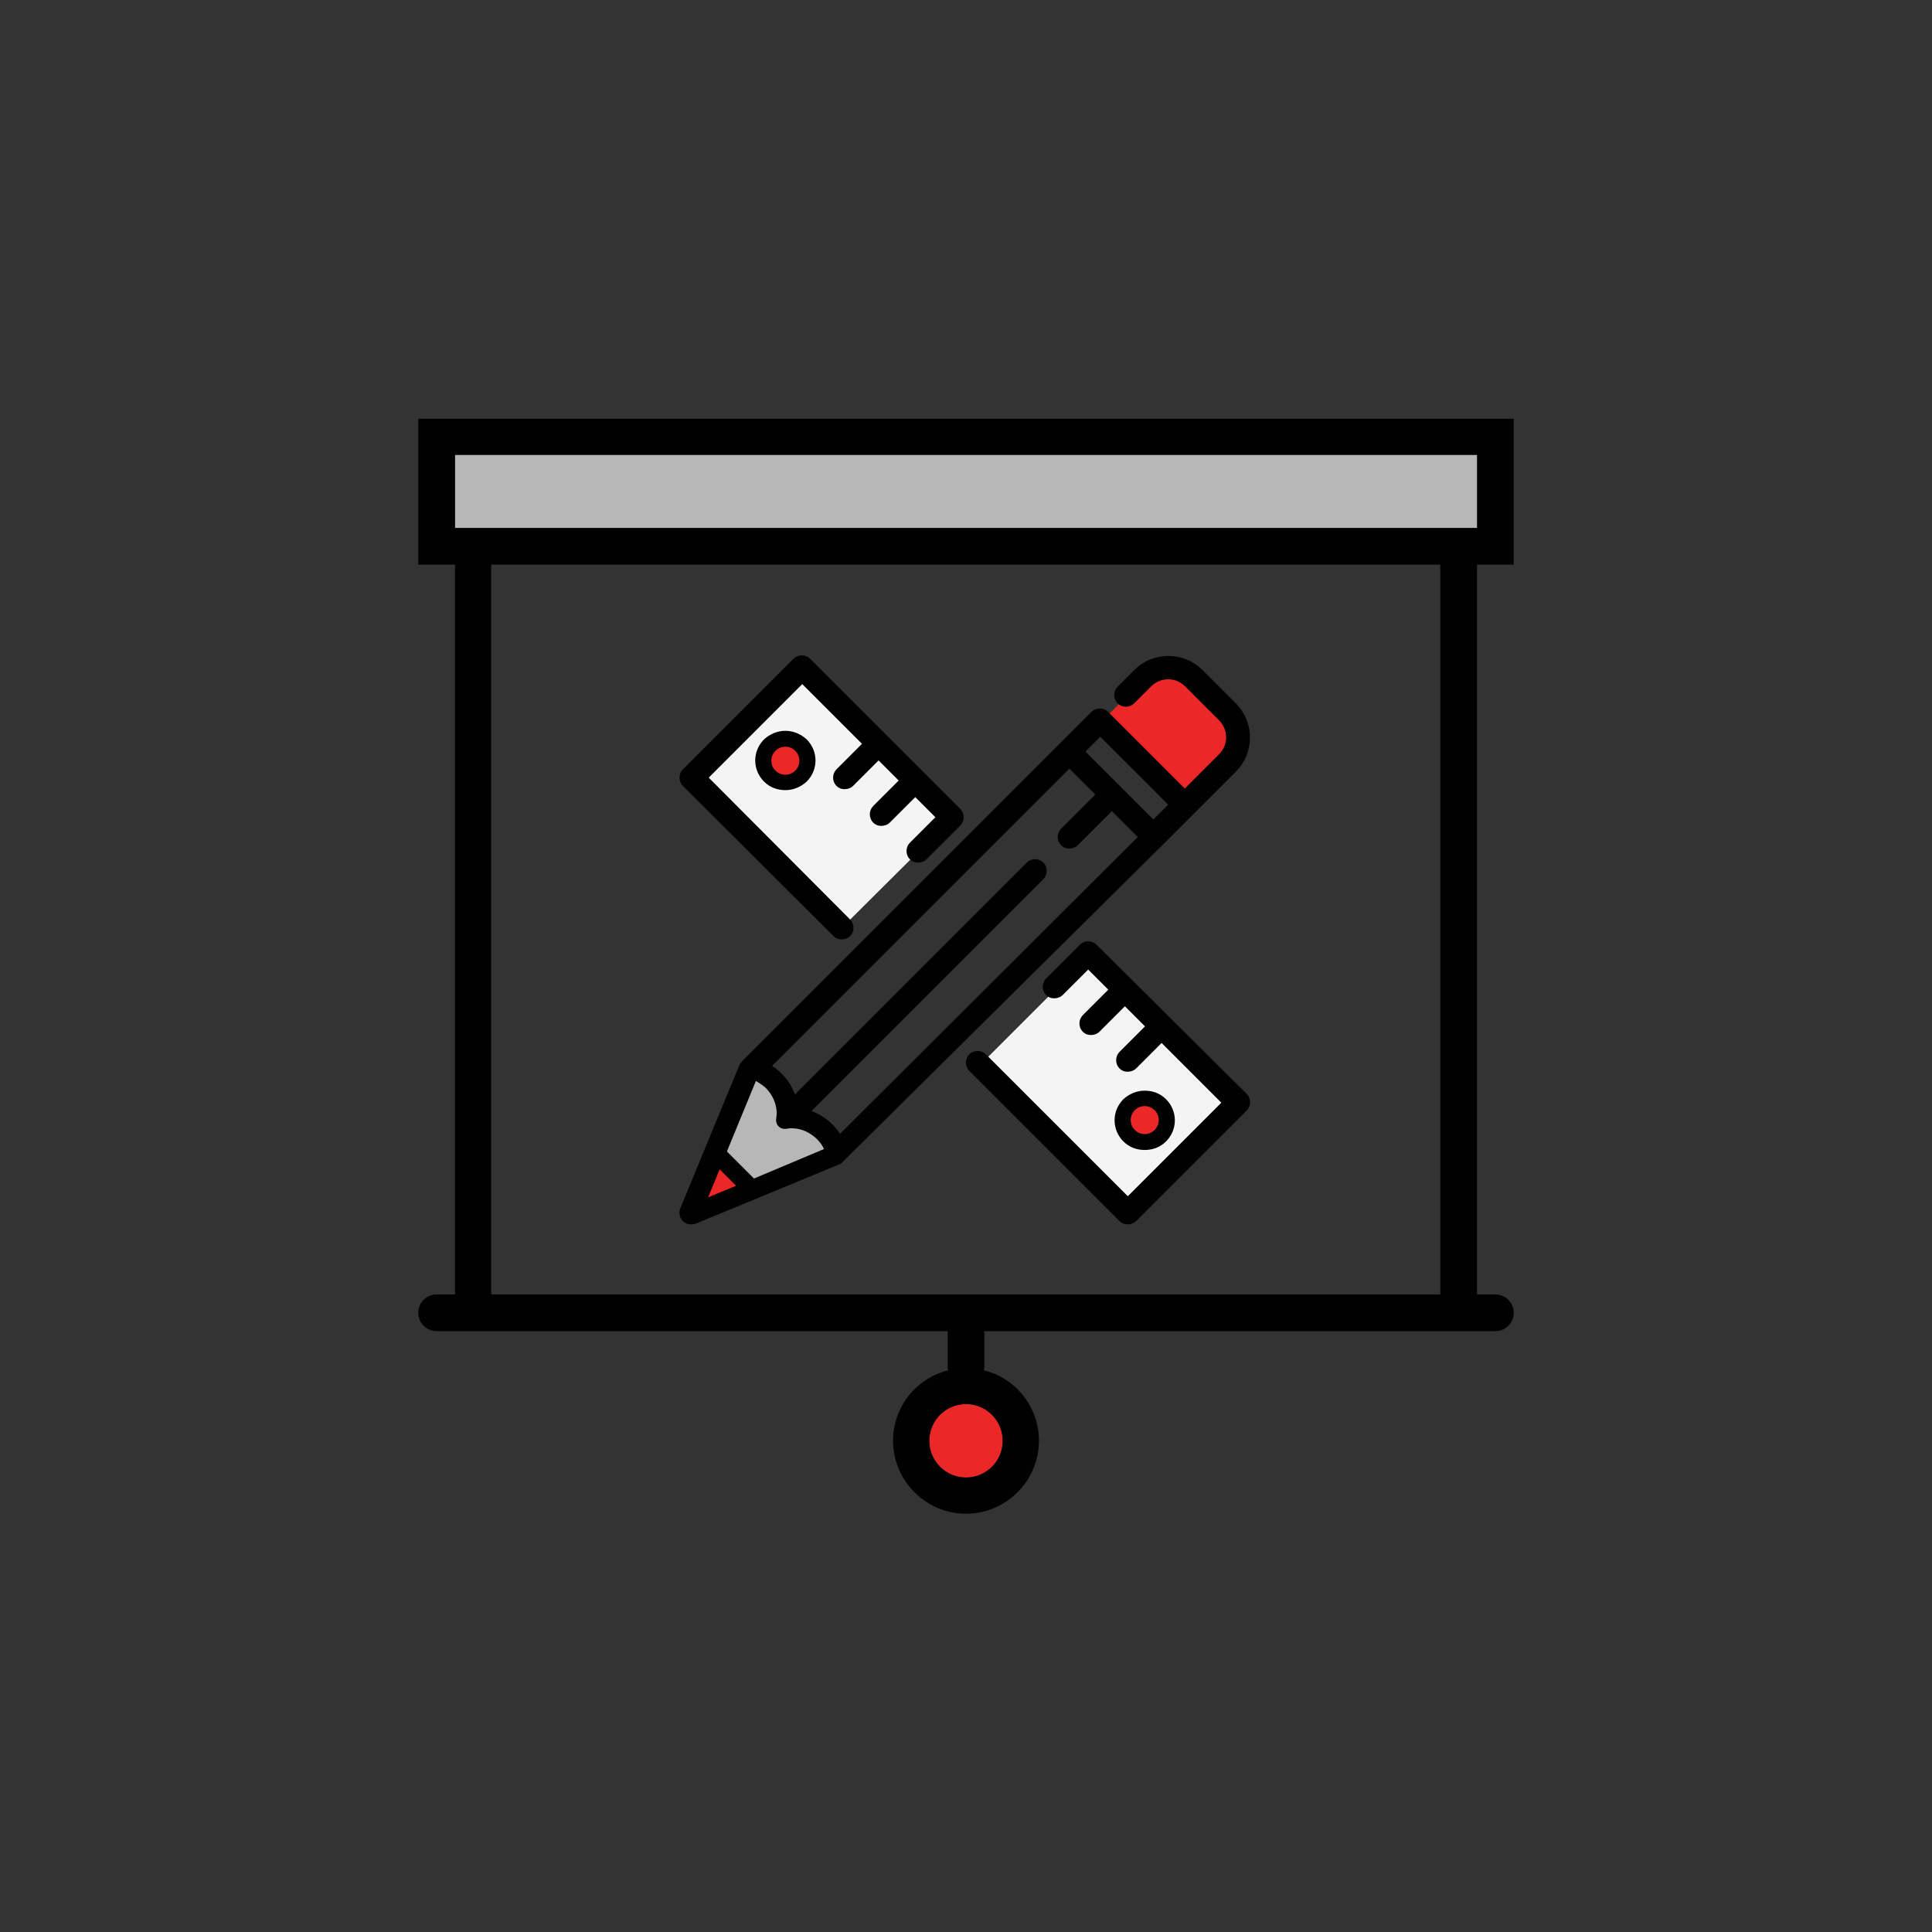 <svg id="Layer_1" xmlns="http://www.w3.org/2000/svg" xmlns:xlink="http://www.w3.org/1999/xlink" viewBox="-105 197 400 400"><rect x="-105" y="197" width="400" height="400" fill="#333333" stroke="none"/><style>.st0{fill:#f4f4f4}.st1{fill:#ec2727}.st2,.st3,.st4,.st5{clip-path:url(#SVGID_2_);fill:#ec2727}.st3,.st4,.st5{fill:#b7b7b8}.st4,.st5{fill:#010101}.st5{fill:none;stroke:#010101;stroke-width:1.18;stroke-miterlimit:10}</style><path class="st0" d="M61.1 337.8L40.9 358l29.7 29.8 20.3-20.2zM119.6 395.8L99.4 416l29.7 29.8 20.3-20.2z"/><path class="st1" d="M133.9 335.4l-11 11.2 16.8 17.1 11.2-11.1v-7.5l-10.9-9.7z"/><defs><path id="SVGID_1_" d="M-18.4 283.6h226.8v226.8H-18.4z"/></defs><clipPath id="SVGID_2_"><use xlink:href="#SVGID_1_" overflow="visible"/></clipPath><path class="st2" d="M102.6 495.3c0 4.2-3.4 7.6-7.6 7.6-4.2 0-7.6-3.4-7.6-7.6s3.4-7.6 7.6-7.6c4.2 0 7.6 3.4 7.6 7.6"/><path class="st3" d="M-10.8 286.5h215.1v22.8H-10.8z"/><path class="st4" d="M208.4 313.9v-30.2H-18.4v30.2h7.6V465h-3.8c-2.1 0-3.8 1.7-3.8 3.8 0 2.1 1.7 3.8 3.8 3.8H91.2v7.6c0 .2.1.3.1.5-6.6 1.7-11.4 7.5-11.4 14.6 0 8.3 6.8 15.1 15.1 15.1s15.1-6.8 15.1-15.1c0-7.1-4.9-13-11.4-14.6 0-.2.1-.3.1-.5v-7.6h105.8c2.1 0 3.8-1.7 3.8-3.8 0-2.1-1.7-3.8-3.8-3.8h-3.8V313.9h7.6zM102.6 495.3c0 4.2-3.4 7.6-7.6 7.6-4.2 0-7.6-3.4-7.6-7.6s3.4-7.6 7.6-7.6c4.2 0 7.6 3.4 7.6 7.6M-10.8 291.2h211.6v15.1H-10.8v-15.1zM193.3 465H-3.3V313.9h196.5V465z"/><path class="st4" d="M57.6 348.9c-1.5 0-2.9.6-4 1.6-2.2 2.2-2.2 5.7 0 7.9 1.1 1.1 2.5 1.6 4 1.6s2.9-.6 4-1.6c2.2-2.2 2.2-5.7 0-7.9-1.1-1-2.5-1.6-4-1.6m1.3 6.9c-.4.4-.8.5-1.3.5s-1-.2-1.3-.5c-.7-.7-.7-1.9 0-2.6.4-.4.8-.5 1.3-.5s1 .2 1.3.5c.7.7.7 1.9 0 2.6"/><path class="st5" d="M57.6 348.9c-1.5 0-2.9.6-4 1.6-2.2 2.2-2.2 5.7 0 7.9 1.1 1.1 2.5 1.6 4 1.6s2.9-.6 4-1.6c2.2-2.2 2.2-5.7 0-7.9-1.1-1-2.5-1.6-4-1.6zm1.3 6.9c-.4.4-.8.5-1.3.5s-1-.2-1.3-.5c-.7-.7-.7-1.9 0-2.6.4-.4.8-.5 1.3-.5s1 .2 1.3.5c.7.7.7 1.9 0 2.6z"/><path class="st4" d="M136 432.9c2.2-2.2 2.2-5.7 0-7.9-1.1-1.1-2.5-1.6-4-1.6s-2.9.6-4 1.6c-2.2 2.2-2.2 5.7 0 7.9 1.1 1.1 2.5 1.6 4 1.6s2.9-.5 4-1.6m-5.3-5.3c.4-.4.8-.5 1.3-.5s1 .2 1.3.5c.7.7.7 1.9 0 2.6-.4.4-.8.5-1.3.5s-1-.2-1.3-.5c-.7-.7-.7-1.8 0-2.6"/><path class="st5" d="M136 432.9c2.2-2.2 2.2-5.7 0-7.9-1.1-1.1-2.5-1.6-4-1.6s-2.9.6-4 1.6c-2.2 2.2-2.2 5.7 0 7.9 1.1 1.1 2.5 1.6 4 1.6s2.9-.5 4-1.6zm-5.3-5.3c.4-.4.8-.5 1.3-.5s1 .2 1.3.5c.7.7.7 1.9 0 2.6-.4.4-.8.5-1.3.5s-1-.2-1.3-.5c-.7-.7-.7-1.8 0-2.6z"/><path class="st4" d="M68 390.4c.4.4.8.5 1.3.5s1-.2 1.3-.5c.7-.7.7-1.9 0-2.6L40.9 358l20.2-20.2L74.3 351l-5.7 5.7c-.7.7-.7 1.9 0 2.6.4.4.8.5 1.3.5s1-.2 1.3-.5l5.7-5.7 5 5-5.7 5.7c-.7.7-.7 1.9 0 2.6.4.4.8.5 1.3.5s1-.2 1.3-.5l5.7-5.7 5 5-5.7 5.7c-.7.7-.7 1.9 0 2.6.4.4.8.5 1.3.5s1-.2 1.3-.5l7-7c.7-.7.7-1.9 0-2.6l-31.1-31.1c-.7-.7-1.9-.7-2.6 0l-22.9 22.9c-.7.7-.7 1.9 0 2.6L68 390.4z"/><path class="st5" d="M68 390.4c.4.4.8.5 1.3.5s1-.2 1.3-.5c.7-.7.7-1.9 0-2.6L40.9 358l20.2-20.2L74.3 351l-5.7 5.7c-.7.7-.7 1.9 0 2.6.4.4.8.5 1.3.5s1-.2 1.3-.5l5.7-5.7 5 5-5.7 5.7c-.7.7-.7 1.9 0 2.6.4.4.8.5 1.3.5s1-.2 1.3-.5l5.7-5.7 5 5-5.7 5.7c-.7.7-.7 1.9 0 2.6.4.4.8.5 1.3.5s1-.2 1.3-.5l7-7c.7-.7.7-1.9 0-2.6l-31.1-31.1c-.7-.7-1.9-.7-2.6 0l-22.9 22.9c-.7.7-.7 1.9 0 2.6L68 390.4z"/><path class="st4" d="M121.6 393c-.7-.7-1.9-.7-2.6 0l-7 7c-.7.7-.7 1.9 0 2.6.4.4.8.5 1.3.5s1-.2 1.3-.5l5.7-5.7 5 5-5.7 5.7c-.7.7-.7 1.9 0 2.6.4.4.8.5 1.3.5s1-.2 1.3-.5l5.7-5.7 5 5-5.7 5.7c-.7.7-.7 1.9 0 2.6.4.4.8.5 1.3.5s1-.2 1.3-.5l5.7-5.7 13.2 13.2-20.2 20.2-29.8-29.8c-.7-.7-1.9-.7-2.6 0-.7.7-.7 1.9 0 2.6l31.1 31.1c.4.4.8.5 1.3.5s1-.2 1.3-.5l22.9-22.9c.7-.7.7-1.9 0-2.6L121.6 393z"/><path class="st5" d="M121.6 393c-.7-.7-1.9-.7-2.6 0l-7 7c-.7.7-.7 1.9 0 2.6.4.4.8.5 1.3.5s1-.2 1.3-.5l5.7-5.7 5 5-5.7 5.7c-.7.7-.7 1.9 0 2.6.4.4.8.5 1.3.5s1-.2 1.3-.5l5.7-5.7 5 5-5.7 5.7c-.7.7-.7 1.9 0 2.6.4.4.8.5 1.3.5s1-.2 1.3-.5l5.7-5.7 13.2 13.2-20.2 20.2-29.8-29.8c-.7-.7-1.9-.7-2.6 0-.7.7-.7 1.9 0 2.6l31.1 31.1c.4.4.8.5 1.3.5s1-.2 1.3-.5l22.9-22.9c.7-.7.7-1.9 0-2.6L121.6 393z"/><path class="st4" d="M135.2 371.6l15.3-15.3c3.6-3.6 3.6-9.6 0-13.2l-7-7c-3.6-3.6-9.6-3.6-13.2 0l-3.5 3.5c-.7.7-.7 1.9 0 2.6.7.7 1.9.7 2.6 0l3.5-3.5c2.2-2.2 5.7-2.2 7.9 0l7 7c2.2 2.2 2.2 5.7 0 7.9l-7.5 7.5-16.3-16.3c-.7-.7-1.9-.7-2.6 0l-6.6 6.6-65.7 65.7c-.1.2-.3.3-.4.5L41.5 435l-5.1 12.4c-.3.7-.1 1.5.4 2 .4.4.8.5 1.3.5.2 0 .5 0 .7-.1l12.4-5.1 17.4-7.2c.2-.1.4-.2.5-.4l66.1-65.5zm-66.4 61.1c-.5-.9-1.1-1.7-1.8-2.4-1.5-1.5-3.2-2.5-5.1-3l48.7-48.7c.7-.7.7-1.9 0-2.6-.7-.7-1.9-.7-2.6 0l-48.7 48.7c-.5-1.9-1.5-3.7-3-5.1-.7-.7-1.5-1.3-2.4-1.8l62.5-62.5 6.2 6.2-7.5 7.5c-.7.7-.7 1.9 0 2.6.4.4.8.5 1.3.5s1-.2 1.3-.5l7.5-7.5 6.2 6.2-62.6 62.4zM51.1 441l-5.6-5.6 6-14.6c.7.4 1.4.9 2 1.4 1.8 1.8 2.6 4.2 2.2 6.4-.1.6.1 1.2.5 1.6.4.4 1 .6 1.6.5 2.2-.4 4.6.4 6.4 2.2.6.6 1.1 1.3 1.4 2L51.1 441zm71.7-92.3l14.9 14.9-3.9 3.9-14.9-14.9 3.9-3.9zM44 439.1l3.4 3.4-5.7 2.4 2.3-5.8z"/><path class="st5" d="M135.2 371.6l15.3-15.3c3.6-3.6 3.6-9.6 0-13.2l-7-7c-3.6-3.6-9.6-3.6-13.2 0l-3.5 3.5c-.7.7-.7 1.9 0 2.6.7.7 1.9.7 2.6 0l3.5-3.5c2.2-2.2 5.7-2.2 7.9 0l7 7c2.2 2.2 2.2 5.7 0 7.9l-7.5 7.5-16.3-16.3c-.7-.7-1.9-.7-2.6 0l-6.6 6.6-65.7 65.7c-.1.2-.3.3-.4.5L41.5 435l-5.1 12.4c-.3.7-.1 1.5.4 2 .4.4.8.5 1.3.5.2 0 .5 0 .7-.1l12.4-5.1 17.4-7.2c.2-.1.4-.2.5-.4l66.1-65.5zm-66.4 61.1c-.5-.9-1.1-1.7-1.8-2.4-1.5-1.5-3.2-2.5-5.1-3l48.7-48.7c.7-.7.7-1.9 0-2.6-.7-.7-1.9-.7-2.6 0l-48.7 48.7c-.5-1.9-1.5-3.7-3-5.1-.7-.7-1.5-1.3-2.4-1.8l62.5-62.5 6.2 6.2-7.5 7.5c-.7.7-.7 1.9 0 2.6.4.4.8.5 1.3.5s1-.2 1.3-.5l7.5-7.5 6.2 6.2-62.6 62.4zM51.1 441l-5.6-5.6 6-14.6c.7.4 1.4.9 2 1.4 1.8 1.8 2.6 4.2 2.2 6.4-.1.6.1 1.2.5 1.6.4.4 1 .6 1.6.5 2.2-.4 4.6.4 6.4 2.2.6.6 1.1 1.3 1.4 2L51.1 441zm71.7-92.3l14.9 14.9-3.9 3.9-14.9-14.9 3.9-3.9zM44 439.1l3.4 3.4-5.7 2.4 2.3-5.8z"/><path class="st3" d="M51.1 441l-5.6-5.6 6-14.6c.7.4 1.4.9 2 1.4 1.8 1.8 2.6 4.2 2.2 6.4-.1.6.1 1.2.5 1.6.4.4 1 .6 1.6.5 2.2-.4 4.6.4 6.4 2.2.6.6 1.1 1.3 1.4 2L51.1 441z"/><path class="st2" d="M60.5 354.5c0 1.6-1.3 2.9-2.9 2.9-1.6 0-2.9-1.3-2.9-2.9 0-1.6 1.3-2.9 2.9-2.9 1.6 0 2.9 1.3 2.9 2.9M134.9 428.9c0 1.6-1.3 2.9-2.9 2.9-1.6 0-2.9-1.3-2.9-2.9s1.3-2.9 2.9-2.9c1.6 0 2.9 1.3 2.9 2.9M44 439.1l3.4 3.4-5.8 2.4z"/></svg>